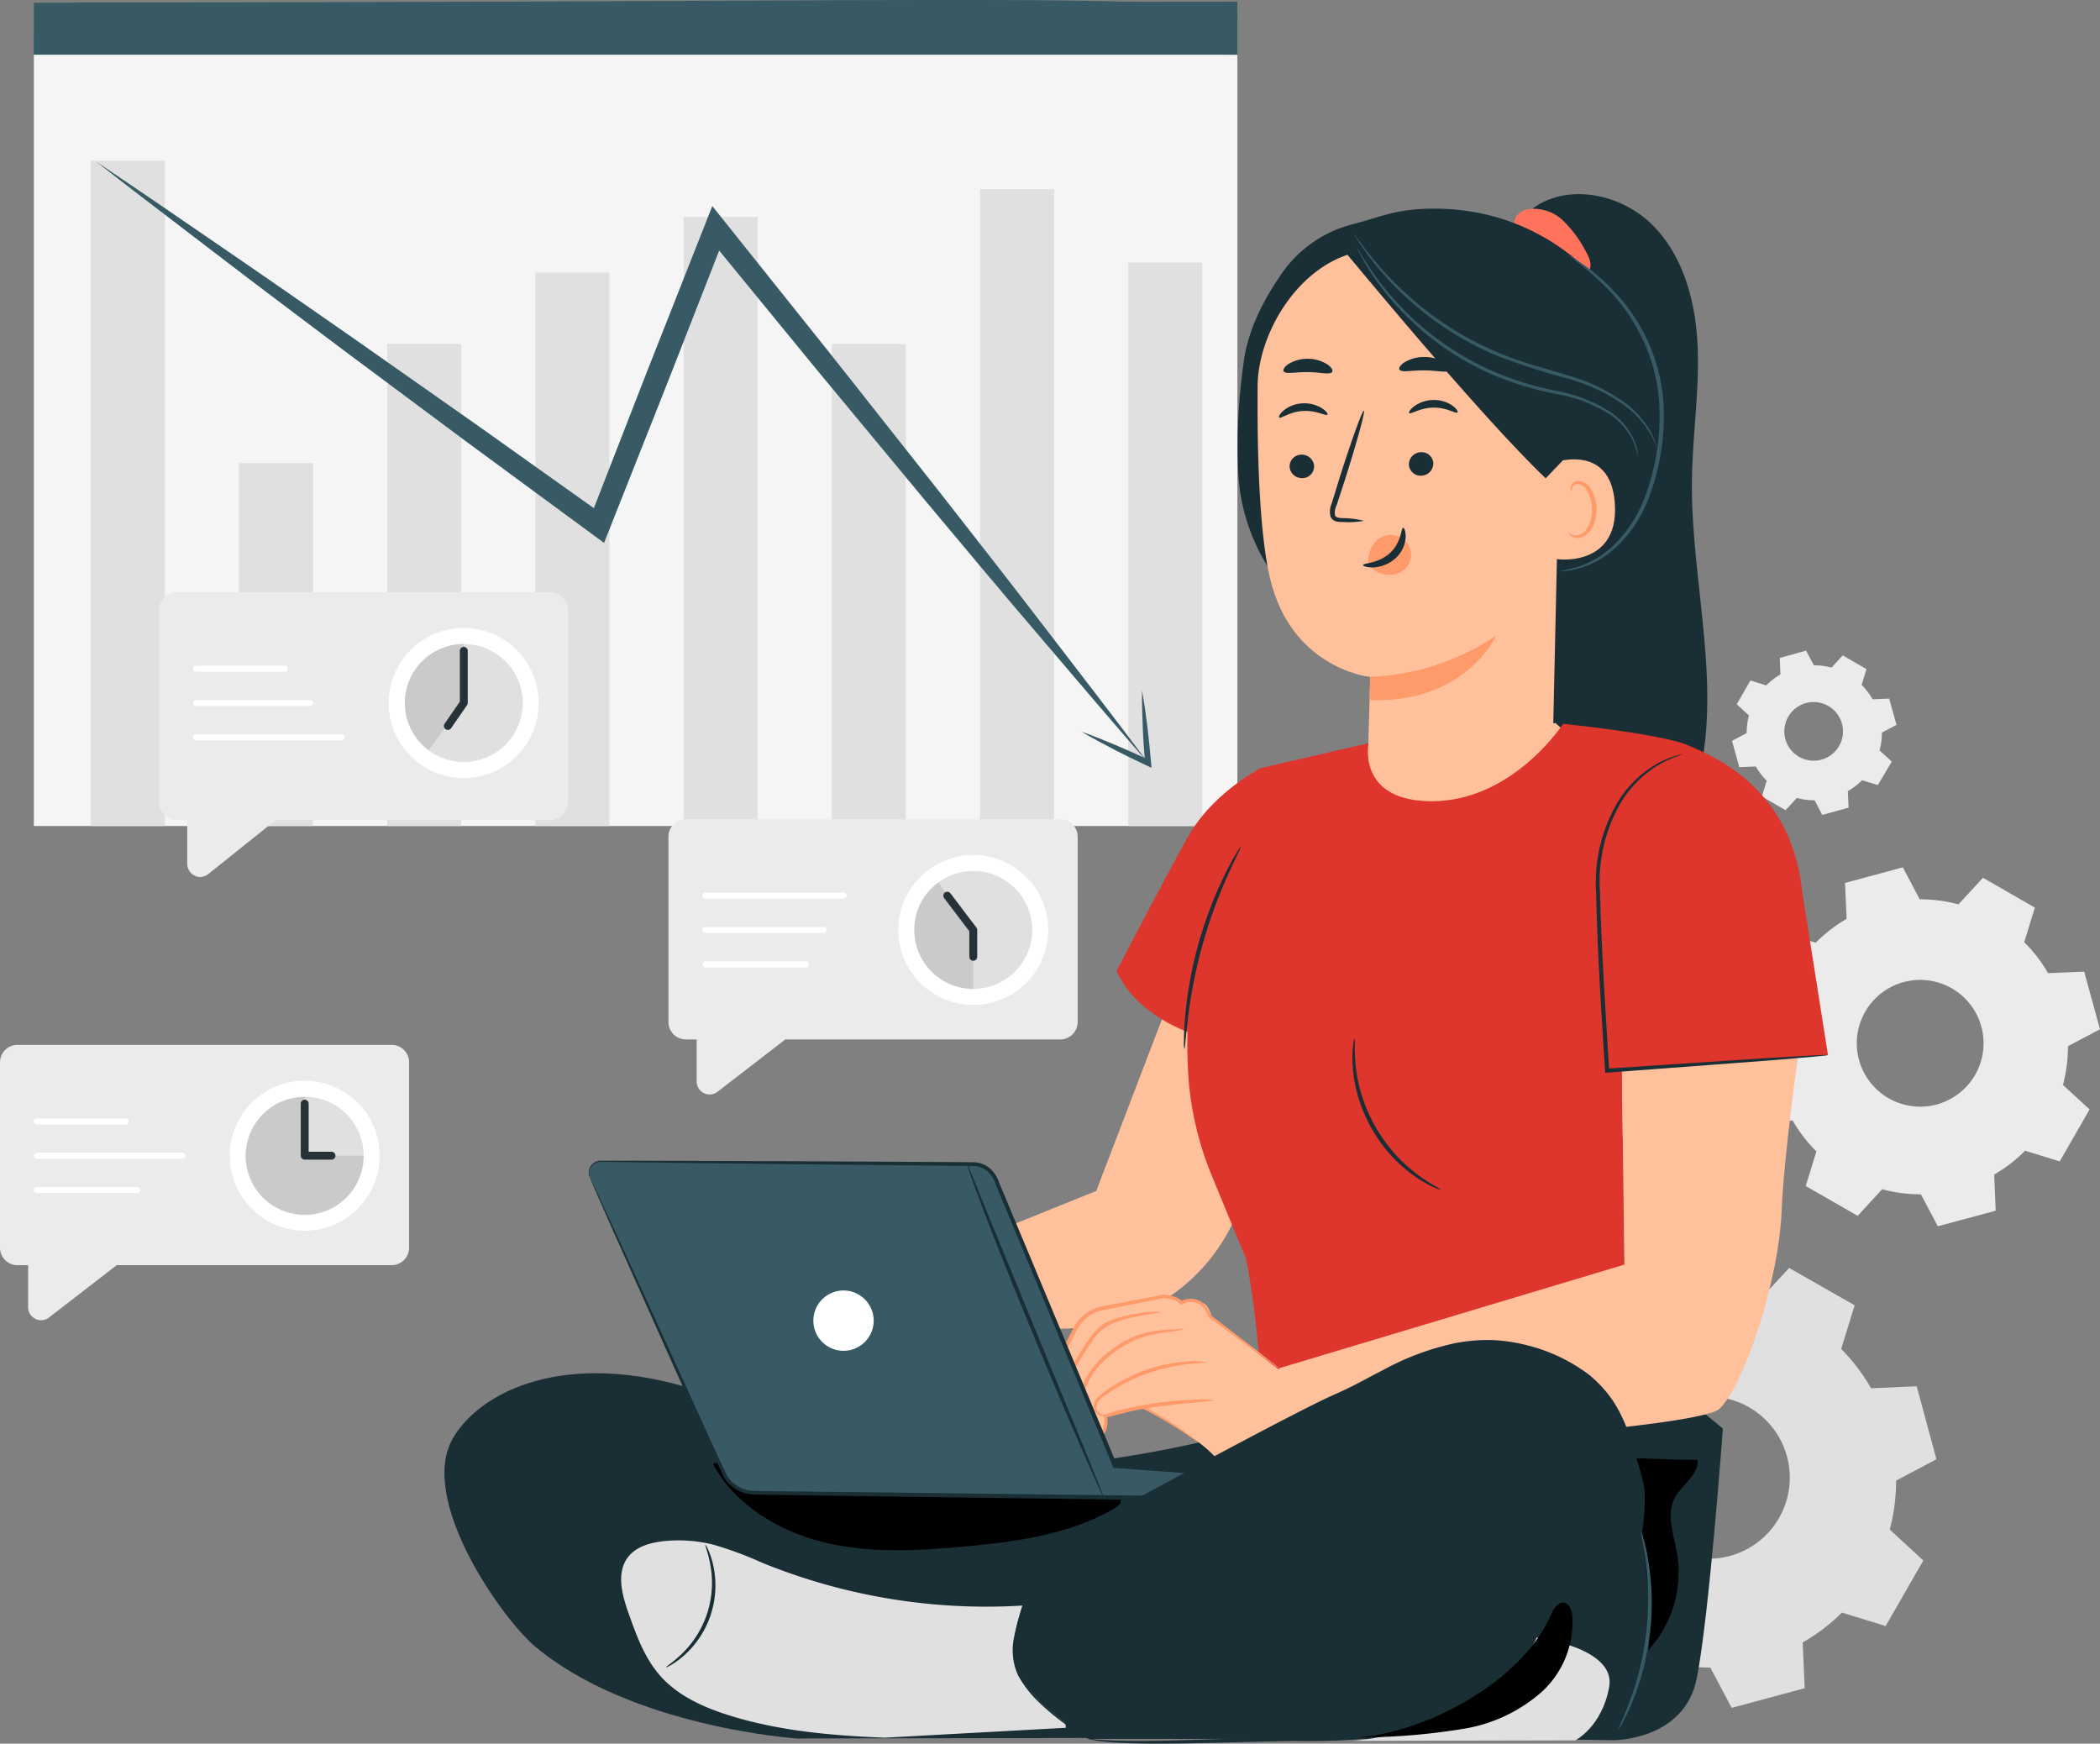 <svg id="Group_34144" data-name="Group 34144" xmlns="http://www.w3.org/2000/svg" xmlns:xlink="http://www.w3.org/1999/xlink" width="285.494" height="237.026" viewBox="0 0 285.494 237.026">
  <rect x="0" y="0" width="285.494" height="237.026" fill="#808080" stroke="none"/>
  <defs>
    <clipPath id="clip-path">
      <rect id="Rectangle_37844" data-name="Rectangle 37844" width="285.494" height="237.026" fill="none"/>
    </clipPath>
    <clipPath id="clip-path-3">
      <rect id="Rectangle_37834" data-name="Rectangle 37834" width="16.047" height="16.047" fill="none"/>
    </clipPath>
    <clipPath id="clip-path-4">
      <rect id="Rectangle_37835" data-name="Rectangle 37835" width="8.016" height="14.473" fill="none"/>
    </clipPath>
    <clipPath id="clip-path-5">
      <rect id="Rectangle_37836" data-name="Rectangle 37836" width="8.018" height="14.44" fill="none"/>
    </clipPath>
    <clipPath id="clip-path-6">
      <rect id="Rectangle_37838" data-name="Rectangle 37838" width="8.753" height="26.087" fill="none"/>
    </clipPath>
    <clipPath id="clip-path-8">
      <rect id="Rectangle_37840" data-name="Rectangle 37840" width="29.006" height="18.315" fill="none"/>
    </clipPath>
    <clipPath id="clip-path-10">
      <rect id="Rectangle_37842" data-name="Rectangle 37842" width="55.463" height="15.143" fill="none"/>
    </clipPath>
  </defs>
  <g id="Group_34143" data-name="Group 34143" clip-path="url(#clip-path)">
    <g id="Group_34130" data-name="Group 34130">
      <g id="Group_34129" data-name="Group 34129" clip-path="url(#clip-path)">
        <path id="Path_17865" data-name="Path 17865" d="M168.223,112.288V2.834C160.525-.06,130.149,1.375,10.39,1.375c-3.078,0-4.822.1-5.786,4.727V112.288Z" fill="#f5f5f5"/>
        <path id="Path_17866" data-name="Path 17866" d="M168.223,1.78C159.814-1.037,128.278.332,10.412.332A6.294,6.294,0,0,0,4.6,5.041v2.4H168.223Z" fill="#375a64"/>
        <path id="Path_17867" data-name="Path 17867" d="M168.223.227,4.6.372v7.06c2.9-.1,21.759-1.242,75.307-1.48,21.349-.1,53.874,1.4,88.312,1.483Z" fill="#375a64"/>
        <path id="Path_17868" data-name="Path 17868" d="M164.055,6.041c1.86,0,2.706.178,2.706-.612,0-1.827.182-2.657-.624-2.657-1.86,0-2.706-.179-2.706.612,0,1.827-.182,2.657.624,2.657" fill="#375a64"/>
        <rect id="Rectangle_37826" data-name="Rectangle 37826" width="10.074" height="90.446" transform="translate(12.34 21.842)" fill="#e0e0e0"/>
        <rect id="Rectangle_37827" data-name="Rectangle 37827" width="10.074" height="49.339" transform="translate(32.489 62.949)" fill="#e0e0e0"/>
        <rect id="Rectangle_37828" data-name="Rectangle 37828" width="10.074" height="65.53" transform="translate(52.638 46.758)" fill="#e0e0e0"/>
        <rect id="Rectangle_37829" data-name="Rectangle 37829" width="10.074" height="75.244" transform="translate(72.786 37.044)" fill="#e0e0e0"/>
        <rect id="Rectangle_37830" data-name="Rectangle 37830" width="10.074" height="82.8" transform="translate(92.935 29.488)" fill="#e0e0e0"/>
        <rect id="Rectangle_37831" data-name="Rectangle 37831" width="10.074" height="65.53" transform="translate(113.084 46.758)" fill="#e0e0e0"/>
        <rect id="Rectangle_37832" data-name="Rectangle 37832" width="10.074" height="86.578" transform="translate(133.233 25.71)" fill="#e0e0e0"/>
        <rect id="Rectangle_37833" data-name="Rectangle 37833" width="10.074" height="76.594" transform="translate(153.381 35.695)" fill="#e0e0e0"/>
        <path id="Path_17869" data-name="Path 17869" d="M13.059,21.966c5.856,3.9,11.642,7.905,17.449,11.876s11.578,7.994,17.354,12.007l17.266,12.13L82.322,70.208l-2.288.67L87.9,50.666,95.86,30.488l.977-2.476,1.654,2.07,14.585,18.252,14.483,18.334c4.8,6.136,9.605,12.263,14.342,18.448s9.514,12.337,14.178,18.58c-5.133-5.864-10.149-11.822-15.214-17.742s-10.05-11.9-15.051-17.874L110.9,50.091,96.1,32.02l2.63-.406-7.9,20.2L82.842,71.981,82.12,73.8l-1.566-1.152-17-12.5-16.925-12.6C41.015,43.316,35.379,39.108,29.8,34.822S18.6,26.306,13.059,21.966" fill="#375a64"/>
        <path id="Path_17870" data-name="Path 17870" d="M155.267,93.943c.3,1.612.518,3.231.718,4.851s.358,3.244.5,4.868l.064.712-.647-.306c-1.5-.71-3-1.426-4.479-2.2s-2.95-1.541-4.382-2.4c1.579.548,3.118,1.181,4.652,1.825s3.048,1.332,4.557,2.031l-.583.406c-.125-1.627-.25-3.253-.309-4.885s-.127-3.264-.1-4.9" fill="#375a64"/>
        <path id="Path_17871" data-name="Path 17871" d="M254.351,188.717l6.222-.271,2.684,9.919-5.485,2.908a25.536,25.536,0,0,1-.862,6.646l4.565,4.211-5.123,8.91-5.942-1.83a25.189,25.189,0,0,1-5.333,4.055l.271,6.223-9.925,2.676-2.908-5.484a25.231,25.231,0,0,1-6.646-.863l-4.211,4.565-8.891-5.168,1.836-5.935a25.288,25.288,0,0,1-4.074-5.249l-6.222.271-2.677-9.925,5.485-2.908a25.233,25.233,0,0,1,.868-6.64l-4.571-4.217,5.129-8.9,5.935,1.836a25.351,25.351,0,0,1,5.34-4.061l-.271-6.223,9.919-2.683,2.908,5.485a25.438,25.438,0,0,1,6.639.869l4.218-4.572,8.909,5.071-1.829,5.942a25.222,25.222,0,0,1,4.055,5.333ZM242.942,198a11.029,11.029,0,1,0,.012.045l-.012-.045" fill="#e0e0e0"/>
        <path id="Path_17872" data-name="Path 17872" d="M283.346,132.085l2.148,7.833-4.358,2.3a20.127,20.127,0,0,1-.677,5.265l3.617,3.331-4.057,7.06-4.7-1.449a20.168,20.168,0,0,1-4.207,3.236l.2,4.92-7.866,2.115-2.3-4.345a19.915,19.915,0,0,1-5.265-.69l-3.331,3.617-7.061-4.057,1.45-4.7a20.22,20.22,0,0,1-3.236-4.207l-4.913.2-2.122-7.859,4.351-2.3a19.78,19.78,0,0,1,.684-5.258l-3.617-3.344,4.063-7.054,4.7,1.449a19.909,19.909,0,0,1,4.2-3.242l-.223-4.881,7.859-2.122,2.3,4.345a20.081,20.081,0,0,1,5.265.69l3.332-3.617,7.06,4.057-1.45,4.7a19.836,19.836,0,0,1,3.237,4.207Zm-24.655,1.448-.021.006a8.616,8.616,0,1,0,.021-.006" fill="#ebebeb"/>
        <path id="Path_17873" data-name="Path 17873" d="M254.586,95.063l2.249-.1.993,3.576-1.988,1.048a9.226,9.226,0,0,1-.313,2.418l1.656,1.52-1.894,3.2-2.146-.663a9.073,9.073,0,0,1-1.929,1.482l.1,2.242-3.576.992-1.048-1.988a9.014,9.014,0,0,1-2.412-.319l-1.526,1.662-3.232-1.86.663-2.147a9.409,9.409,0,0,1-1.481-1.929l-2.249.088-.986-3.569,1.988-1.061a9.343,9.343,0,0,1,.313-2.4l-1.656-1.52,1.861-3.232,2.147.664a9.041,9.041,0,0,1,1.928-1.482l-.088-2.249,3.576-.992,1.048,1.988a9.619,9.619,0,0,1,2.411.319l1.521-1.656,3.231,1.861-.663,2.147a9.018,9.018,0,0,1,1.481,1.929Zm-4.175,3.295a3.988,3.988,0,1,0,.014.052c-.005-.018-.009-.035-.014-.052" fill="#ebebeb"/>
        <path id="Path_17874" data-name="Path 17874" d="M225.553,132.139l4.18-.17,1.809,6.68-3.7,1.958a17.155,17.155,0,0,1-.581,4.48l3.078,2.834-3.424,6.034-3.969-1.211a16.7,16.7,0,0,1-3.58,2.762l.177,4.174-6.686,1.8-1.958-3.7a16.89,16.89,0,0,1-4.474-.575l-2.846,3.078-6-3.45,1.205-3.976a17.312,17.312,0,0,1-2.755-3.573l-4.175.164-1.808-6.68,3.7-1.951a17.2,17.2,0,0,1,.581-4.481l-3.078-2.833,3.424-6.035,3.97,1.211a16.668,16.668,0,0,1,3.579-2.762l-.177-4.174,6.686-1.8,1.959,3.7a16.9,16.9,0,0,1,4.48.581l2.84-3.084,6,3.456-1.211,3.969a16.927,16.927,0,0,1,2.749,3.58Zm-7.655,6.246a7.391,7.391,0,1,0,.005.018l-.005-.018" fill="#f5f5f5"/>
        <path id="Path_17875" data-name="Path 17875" d="M55.617,144.417V169.6a2.385,2.385,0,0,1-2.385,2.385H15.864L6.64,179.11a1.708,1.708,0,0,1-1.051.356A1.763,1.763,0,0,1,3.825,177.7V171.99H2.385A2.385,2.385,0,0,1,0,169.6v-25.2a2.376,2.376,0,0,1,2.385-2.36H53.249A2.368,2.368,0,0,1,55.617,144.417Z" fill="#ebebeb"/>
        <path id="Path_17876" data-name="Path 17876" d="M17.074,152.854H5.018a.414.414,0,1,1,0-.827H17.074a.414.414,0,1,1,0,.827" fill="#fff"/>
        <path id="Path_17877" data-name="Path 17877" d="M24.791,157.515H5.017a.413.413,0,0,1,0-.827H24.791a.413.413,0,1,1,0,.827" fill="#fff"/>
        <path id="Path_17878" data-name="Path 17878" d="M18.655,162.185H5.018a.413.413,0,1,1,0-.827H18.655a.413.413,0,1,1,0,.827" fill="#fff"/>
        <path id="Path_17879" data-name="Path 17879" d="M41.425,147.323a9.779,9.779,0,1,1-9.779,9.779,9.779,9.779,0,0,1,9.779-9.779" fill="#fff"/>
        <path id="Path_17880" data-name="Path 17880" d="M41.425,167.295A10.193,10.193,0,1,1,51.618,157.1a10.2,10.2,0,0,1-10.193,10.193m0-19.557A9.364,9.364,0,1,0,50.79,157.1a9.375,9.375,0,0,0-9.365-9.364" fill="#fff"/>
        <path id="Path_17881" data-name="Path 17881" d="M41.425,149.087A8.015,8.015,0,1,1,33.41,157.1a8.014,8.014,0,0,1,8.015-8.015" fill="#e0e0e0"/>
        <g id="Group_34122" data-name="Group 34122" transform="translate(33.394 149.128)" opacity="0.1">
          <g id="Group_34121" data-name="Group 34121">
            <g id="Group_34120" data-name="Group 34120" clip-path="url(#clip-path-3)">
              <path id="Path_17882" data-name="Path 17882" d="M49.44,157.1H41.425v-7.974a8.024,8.024,0,1,0,8.015,8.032V157.1Z" transform="translate(-33.394 -149.128)"/>
            </g>
          </g>
        </g>
        <path id="Path_17883" data-name="Path 17883" d="M41.425,150.022V157.1h3.643" fill="none" stroke="#263238" stroke-linecap="round" stroke-linejoin="round" stroke-width="1.073"/>
        <path id="Path_17884" data-name="Path 17884" d="M146.507,113.731v25.188a2.385,2.385,0,0,1-2.385,2.385H106.754l-9.224,7.12a1.7,1.7,0,0,1-1.051.356,1.763,1.763,0,0,1-1.764-1.763V141.3H93.25a2.377,2.377,0,0,1-2.377-2.377v-25.2a2.36,2.36,0,0,1,2.36-2.36h50.881a2.368,2.368,0,0,1,2.393,2.343v.025" fill="#ebebeb"/>
        <path id="Path_17885" data-name="Path 17885" d="M114.679,122.168H95.908a.413.413,0,1,1,0-.827h18.771a.413.413,0,1,1,0,.827" fill="#fff"/>
        <path id="Path_17886" data-name="Path 17886" d="M111.938,126.83H95.908a.414.414,0,1,1,0-.827h16.03a.414.414,0,1,1,0,.827" fill="#fff"/>
        <path id="Path_17887" data-name="Path 17887" d="M109.545,131.5H95.908a.413.413,0,1,1,0-.827h13.637a.413.413,0,1,1,0,.827" fill="#fff"/>
        <path id="Path_17888" data-name="Path 17888" d="M132.315,116.637a9.778,9.778,0,1,1-9.779,9.779,9.779,9.779,0,0,1,9.779-9.779" fill="#fff"/>
        <path id="Path_17889" data-name="Path 17889" d="M132.315,136.609a10.193,10.193,0,1,1,10.193-10.193,10.2,10.2,0,0,1-10.193,10.193m0-19.557a9.364,9.364,0,1,0,9.365,9.364,9.375,9.375,0,0,0-9.365-9.364" fill="#fff"/>
        <path id="Path_17890" data-name="Path 17890" d="M132.315,118.4a8.015,8.015,0,1,1-8.015,8.015,8.014,8.014,0,0,1,8.015-8.015" fill="#e0e0e0"/>
        <g id="Group_34125" data-name="Group 34125" transform="translate(124.299 119.966)" opacity="0.1">
          <g id="Group_34124" data-name="Group 34124">
            <g id="Group_34123" data-name="Group 34123" clip-path="url(#clip-path-4)">
              <path id="Path_17891" data-name="Path 17891" d="M132.315,134.439v-8.023l-4.744-6.451a7.777,7.777,0,0,0-3.271,6.451,8.015,8.015,0,0,0,8.007,8.023Z" transform="translate(-124.299 -119.966)"/>
            </g>
          </g>
        </g>
        <path id="Path_17892" data-name="Path 17892" d="M128.78,121.754l3.536,4.662v3.651" fill="none" stroke="#263238" stroke-linecap="round" stroke-linejoin="round" stroke-width="1.073"/>
        <path id="Path_17893" data-name="Path 17893" d="M77.245,82.95v26.056a2.428,2.428,0,0,1-2.376,2.467H37.492l-9.215,7.375a1.774,1.774,0,0,1-1.06.368,1.8,1.8,0,0,1-1.764-1.824v-5.919h-1.44a2.428,2.428,0,0,1-2.377-2.467V82.95a2.419,2.419,0,0,1,2.377-2.45H74.877A2.41,2.41,0,0,1,77.245,82.95Z" fill="#ebebeb"/>
        <path id="Path_17894" data-name="Path 17894" d="M38.7,91.306H26.646a.414.414,0,1,1,0-.827H38.7a.414.414,0,1,1,0,.827" fill="#fff"/>
        <path id="Path_17895" data-name="Path 17895" d="M42.145,95.967h-15.5a.413.413,0,1,1,0-.826h15.5a.413.413,0,1,1,0,.826" fill="#fff"/>
        <path id="Path_17896" data-name="Path 17896" d="M46.426,100.637H26.645a.414.414,0,1,1,0-.827H46.426a.414.414,0,1,1,0,.827" fill="#fff"/>
        <path id="Path_17897" data-name="Path 17897" d="M59.281,86.541a9.779,9.779,0,1,1-5.254,12.792,9.778,9.778,0,0,1,5.254-12.792" fill="#fff"/>
        <path id="Path_17898" data-name="Path 17898" d="M63.049,105.763a10.2,10.2,0,1,1,3.929-.793,10.188,10.188,0,0,1-3.929.793M59.44,86.923a9.365,9.365,0,1,0,12.251,5.032A9.309,9.309,0,0,0,59.44,86.923Z" fill="#fff"/>
        <path id="Path_17899" data-name="Path 17899" d="M59.967,88.165a8.015,8.015,0,1,1-4.312,10.483,8.015,8.015,0,0,1,4.312-10.483" fill="#e0e0e0"/>
        <g id="Group_34128" data-name="Group 34128" transform="translate(55.035 87.539)" opacity="0.1">
          <g id="Group_34127" data-name="Group 34127">
            <g id="Group_34126" data-name="Group 34126" clip-path="url(#clip-path-5)">
              <path id="Path_17900" data-name="Path 17900" d="M63.053,95.554V87.539a8.015,8.015,0,0,0-4.794,14.44Z" transform="translate(-55.035 -87.539)"/>
            </g>
          </g>
        </g>
        <path id="Path_17901" data-name="Path 17901" d="M63.053,88.474v7.079l-2.169,3.13" fill="none" stroke="#263238" stroke-linecap="round" stroke-linejoin="round" stroke-width="1.073"/>
        <path id="Path_17902" data-name="Path 17902" d="M130.295,169.455l18.739-7.562L163.347,124.5l19.079,9.831s-1.845,3.694-5.789,12.83c-1.522,3.527-6.566,13.359-8.622,18.148a25.184,25.184,0,0,1-22.478,15.269l-17.585.458Z" fill="#ffc09c"/>
        <path id="Path_17903" data-name="Path 17903" d="M120.988,162.218l-2.829-2.975a3.207,3.207,0,0,0-1.833-.509l-8.968.273a5.615,5.615,0,0,0-4.149,2.512l-3.262,5.55s-2.192,3.8-1.912,4.721a1.641,1.641,0,0,0,1.892,1.11s.31,1.755.9,2.112a2.752,2.752,0,0,0,2.179.139,1.848,1.848,0,0,0,1.766,1.07,2.2,2.2,0,0,0,.465-.087c1.065-.322,1.545-2.383,1.545-2.383l4.547-.842s6.53,4.366,8.832,7.226,8.331.675,8.331.675l2.256-10.786Z" fill="#ffc09c"/>
        <path id="Path_17904" data-name="Path 17904" d="M114.378,163.506a7.131,7.131,0,0,1-1.962.327c-1.236.137-2.985.187-4.954.442l.212-.156a18.832,18.832,0,0,1-1.165,2.147,23.969,23.969,0,0,1-4.312,5.1,8.254,8.254,0,0,1-2.25,1.608c-.051-.072.783-.709,1.976-1.9a29.526,29.526,0,0,0,4.106-5.11,21.042,21.042,0,0,0,1.149-2.076l.067-.141.146-.016c2.025-.228,3.768-.205,5-.247a9.686,9.686,0,0,1,1.983.02" fill="#ff9b6a"/>
        <path id="Path_17905" data-name="Path 17905" d="M114.585,167.784a4.308,4.308,0,0,1-1.69.45,12.879,12.879,0,0,1-4.387-.153l.32-.182a14.954,14.954,0,0,1-.655,1.627,13.667,13.667,0,0,1-3.372,4.429,5.686,5.686,0,0,1-1.924,1.262c-.051-.074.664-.577,1.654-1.556a15.9,15.9,0,0,0,3.131-4.379,16.376,16.376,0,0,0,.643-1.558l.084-.235.236.053a21.962,21.962,0,0,0,5.96.242" fill="#ff9b6a"/>
        <path id="Path_17906" data-name="Path 17906" d="M125.971,170q-4-1.86-8-3.718a8.366,8.366,0,0,0-3.482-1.036,8.409,8.409,0,0,0-3.707,1.229l-4.3,2.229a1.039,1.039,0,0,0-.57.515.968.968,0,0,0,.371.908,6.335,6.335,0,0,0,8.333.34,17.216,17.216,0,0,0,2.7,5.327,5.843,5.843,0,0,0,5.27,2.247" fill="#ffc09c"/>
        <path id="Path_17907" data-name="Path 17907" d="M122.582,178.038c0,.014-.07.037-.215.071a3.255,3.255,0,0,1-.652.074,5.108,5.108,0,0,1-2.408-.585,7.541,7.541,0,0,1-2.835-2.584,20.906,20.906,0,0,1-2.1-4.462l.4.1a6.371,6.371,0,0,1-4.657,1.457,6.776,6.776,0,0,1-2.6-.726,6.179,6.179,0,0,1-1.154-.8,3.47,3.47,0,0,1-.517-.529,1.057,1.057,0,0,1-.228-.871,1.012,1.012,0,0,1,.479-.6c.19-.118.353-.191.521-.281.335-.173.667-.344,1-.516l1.951-1.005a17.56,17.56,0,0,1,3.856-1.68,5.912,5.912,0,0,1,3.795.575c1.083.492,2.056.974,2.962,1.4,1.729.844,3.163,1.545,4.257,2.078a10.14,10.14,0,0,1,1.529.833,10.376,10.376,0,0,1-1.621-.633l-4.333-1.915-2.979-1.336a5.474,5.474,0,0,0-3.5-.5,17.613,17.613,0,0,0-3.713,1.665l-1.948,1.012q-.493.258-.995.517c-.341.173-.695.343-.711.514-.068.207.24.575.569.839a5.6,5.6,0,0,0,1.043.726,6.252,6.252,0,0,0,2.377.675,5.892,5.892,0,0,0,4.287-1.29l.278-.238.122.343a21.329,21.329,0,0,0,1.97,4.406,7.417,7.417,0,0,0,2.627,2.55,5.769,5.769,0,0,0,3.136.7" fill="#ff9b6a"/>
        <path id="Path_17908" data-name="Path 17908" d="M230.016,65.276c.072-6,1.018-11.985.787-17.984s-1.808-12.248-5.994-16.552-11.454-5.946-16.351-2.473l-1,5.109c1.928,23.147,1.665,46.669,3.593,69.817.253,3.04,2.721,5.794,4.1,8.513s4.158,4.964,7.2,4.777c3.986-.244,6.6-4.283,7.839-8.079,4.491-13.758-.348-28.657-.175-43.128" fill="#1a2e35"/>
        <path id="Path_17909" data-name="Path 17909" d="M215.578,34.151a16.718,16.718,0,0,0-3.051-4.137,5.722,5.722,0,0,0-4.727-1.579,2.371,2.371,0,0,0-1.872,1.369c-.267.764.305,1.785,1.111,1.72l.172.146q2.7,2.385,5.486,4.662a4.678,4.678,0,0,0,1.531.947,1.622,1.622,0,0,0,1.678-.357c.662-.746.178-1.91-.328-2.771" fill="#ff735d"/>
        <path id="Path_17910" data-name="Path 17910" d="M218.97,40.044c-5.982-7.313-14.017-11.521-23.462-11.678-5.33-.089-7.535,1.019-11.374,2.055a16.825,16.825,0,0,0-9.59,6.344c-2.72,3.859-5,8.182-5.518,12.876a79.061,79.061,0,0,0-.693,14.511,26.5,26.5,0,0,0,4.525,13.633l12.306,2.138c6.8.232,13.687.455,20.307-1.1s13.055-5.113,16.6-10.915c4.926-8.061,2.88-20.556-3.1-27.868" fill="#1a2e35"/>
        <path id="Path_17911" data-name="Path 17911" d="M208.02,39.964l-16.4-6.521-4.286.5c-9.643.033-16.295,10.669-16.358,18.48-.07,8.677.187,19.274,1.565,25.669,2.773,12.86,13.749,13.931,13.749,13.931s-.224,6.854-.307,11.172L211.1,101.38l1.262-57.012a4.57,4.57,0,0,0-4.337-4.4" fill="#ffc09c"/>
        <path id="Path_17912" data-name="Path 17912" d="M191.828,75.08a2.739,2.739,0,0,0-.947-1.689,2.8,2.8,0,0,0-3.394-.193,3.746,3.746,0,0,0-1.423,3.518A3.407,3.407,0,0,0,188.5,78.13a4.106,4.106,0,0,0,.458.014,3.062,3.062,0,0,0,2.062-.816,2.73,2.73,0,0,0,.806-2.248" fill="#ff9b6a"/>
        <path id="Path_17913" data-name="Path 17913" d="M175.319,63.4a1.667,1.667,0,0,0,1.7,1.591,1.593,1.593,0,0,0,1.633-1.594,1.667,1.667,0,0,0-1.694-1.592,1.6,1.6,0,0,0-1.635,1.6" fill="#1a2e35"/>
        <path id="Path_17914" data-name="Path 17914" d="M173.911,56.758c.218.206,1.428-.8,3.218-.89,1.788-.119,3.152.73,3.335.5.09-.1-.143-.482-.737-.868a4.59,4.59,0,0,0-2.683-.669,4.4,4.4,0,0,0-2.547.98c-.528.452-.693.855-.586.947" fill="#1a2e35"/>
        <path id="Path_17915" data-name="Path 17915" d="M185.417,70.8a11.78,11.78,0,0,0-2.937-.365c-.46-.023-.9-.089-.992-.4a2.333,2.333,0,0,1,.231-1.372q.555-1.695,1.161-3.555c1.606-5.06,2.741-9.211,2.537-9.274s-1.672,3.988-3.277,9.047q-.577,1.872-1.1,3.574a2.64,2.64,0,0,0-.138,1.807,1.147,1.147,0,0,0,.788.628,3.106,3.106,0,0,0,.782.064,11.647,11.647,0,0,0,2.948-.157" fill="#1a2e35"/>
        <path id="Path_17916" data-name="Path 17916" d="M186.264,92.007a33.066,33.066,0,0,0,17.121-5.588s-4.136,9.247-17.188,8.745Z" fill="#ff9b6a"/>
        <path id="Path_17917" data-name="Path 17917" d="M190.755,71.75c-.293,0-.19,1.943-1.778,3.414s-3.668,1.37-3.668,1.642c-.02.124.482.352,1.357.328a4.84,4.84,0,0,0,3.068-1.261,4.224,4.224,0,0,0,1.366-2.856c.03-.816-.214-1.286-.345-1.267" fill="#1a2e35"/>
        <path id="Path_17918" data-name="Path 17918" d="M174.521,50.488c.324.421,1.68.053,3.289.1,1.611-.006,2.959.4,3.29-.019.146-.2-.052-.617-.632-1.026a5.092,5.092,0,0,0-5.3-.064c-.586.4-.79.806-.647,1.011" fill="#1a2e35"/>
        <path id="Path_17919" data-name="Path 17919" d="M194.859,62.948a1.667,1.667,0,0,1-1.577,1.709,1.594,1.594,0,0,1-1.744-1.472,1.665,1.665,0,0,1,1.575-1.709,1.594,1.594,0,0,1,1.746,1.472" fill="#1a2e35"/>
        <path id="Path_17920" data-name="Path 17920" d="M198.142,56.066c-.2.221-1.481-.691-3.274-.655-1.792.009-3.092.955-3.289.739-.1-.1.106-.491.672-.919a4.571,4.571,0,0,1,2.628-.86,4.394,4.394,0,0,1,2.611.792c.558.415.752.8.652.9" fill="#1a2e35"/>
        <path id="Path_17921" data-name="Path 17921" d="M197.066,50.329c-.347.413-1.738.015-3.4.024-1.664-.043-3.067.327-3.4-.094-.146-.2.071-.615.679-1.011a5.131,5.131,0,0,1,2.752-.716,5.058,5.058,0,0,1,2.724.772c.6.408.8.823.645,1.025" fill="#1a2e35"/>
        <path id="Path_17922" data-name="Path 17922" d="M210.129,66.17c-.051-.966.941-3.306,1.887-3.507,2.526-.537,7.129-.584,7.528,5.884.543,8.842-8.446,7.564-8.478,7.312-.024-.2-.762-6.352-.937-9.689" fill="#ffc09c"/>
        <path id="Path_17923" data-name="Path 17923" d="M213.307,72.479c.037-.031.161.1.428.2a1.542,1.542,0,0,0,1.153-.048c.913-.4,1.609-1.931,1.554-3.528a5.115,5.115,0,0,0-.567-2.179,1.784,1.784,0,0,0-1.232-1.111.786.786,0,0,0-.883.478c-.1.255-.036.428-.082.446-.023.023-.2-.136-.15-.506a.971.971,0,0,1,.314-.575,1.165,1.165,0,0,1,.838-.278,2.167,2.167,0,0,1,1.693,1.272,5.246,5.246,0,0,1,.686,2.432c.053,1.785-.757,3.508-2.012,3.956a1.651,1.651,0,0,1-1.424-.147c-.287-.2-.346-.4-.316-.414" fill="#ff9b6a"/>
        <path id="Path_17924" data-name="Path 17924" d="M212.377,62.688l-2.247,2.33c-9.7-9.286-28.662-32.538-27.6-31.152a28.253,28.253,0,0,1,13.86-1.505c7.213,1.229,20.9,4.84,20.687,13.349s-4.7,16.978-4.7,16.978" fill="#1a2e35"/>
        <path id="Path_17925" data-name="Path 17925" d="M225.225,60.736a2.335,2.335,0,0,0-.135-.512,8.942,8.942,0,0,0-.6-1.394,12.848,12.848,0,0,0-3.695-4.157,24.173,24.173,0,0,0-7.44-3.58c-2.958-.963-6.292-1.711-9.565-3.116a43.361,43.361,0,0,1-8.737-4.894,45.329,45.329,0,0,1-6.166-5.39,48.257,48.257,0,0,1-3.565-4.232l-.888-1.219a2.308,2.308,0,0,0-.332-.41,2.349,2.349,0,0,0,.256.46c.185.292.446.732.82,1.272a40.749,40.749,0,0,0,3.476,4.348,43.258,43.258,0,0,0,6.154,5.509,42.4,42.4,0,0,0,8.807,4.973,97.48,97.48,0,0,0,9.614,3.1,24.553,24.553,0,0,1,7.376,3.438,13.3,13.3,0,0,1,3.732,3.988c.649,1.129.845,1.836.892,1.819" fill="#375a64"/>
        <path id="Path_17926" data-name="Path 17926" d="M222.651,62.128a4.628,4.628,0,0,0-.344-1.932,9.031,9.031,0,0,0-3.321-4.164,20.057,20.057,0,0,0-7.38-2.892,43.685,43.685,0,0,1-9.168-2.91,38.914,38.914,0,0,1-8.176-5.046,39.919,39.919,0,0,1-5.6-5.508,42.289,42.289,0,0,1-3.125-4.295l-.749-1.239a2.1,2.1,0,0,0-.29-.417,2.19,2.19,0,0,0,.21.461c.178.339.4.764.678,1.286a36.1,36.1,0,0,0,3.027,4.406,38.1,38.1,0,0,0,13.839,10.765,42.666,42.666,0,0,0,9.263,2.9,20.2,20.2,0,0,1,7.288,2.748,9.123,9.123,0,0,1,3.343,3.964,10.618,10.618,0,0,1,.508,1.87" fill="#375a64"/>
        <path id="Path_17927" data-name="Path 17927" d="M212.085,77.659c-.008-.059.749-.157,2.059-.5a12.652,12.652,0,0,0,4.948-2.766,17.784,17.784,0,0,0,4.6-7.034,31,31,0,0,0,1.917-10.2A23.922,23.922,0,0,0,223.712,47a25.634,25.634,0,0,0-4.581-7.134A41.438,41.438,0,0,0,213.2,34.7a1.948,1.948,0,0,1,.49.254c.306.192.778.446,1.336.847a27.071,27.071,0,0,1,4.413,3.794,25.188,25.188,0,0,1,4.772,7.2,24.04,24.04,0,0,1,1.982,10.38,30.728,30.728,0,0,1-2,10.383,17.825,17.825,0,0,1-4.826,7.148,12.274,12.274,0,0,1-5.162,2.676,10.946,10.946,0,0,1-1.566.248,1.981,1.981,0,0,1-.551.032" fill="#375a64"/>
        <path id="Path_17928" data-name="Path 17928" d="M223.336,186.443l-52.3,7.6c-19.644,5.559-40.34,7.188-61.976,5.31l78.709,36.716,31.6.491s9.622.03,11.3-8.395c1.707-8.553,3.55-33.955,3.55-33.955s-6.244-5.428-10.886-7.762" fill="#1a2e35"/>
      </g>
    </g>
    <g id="Group_34132" data-name="Group 34132" transform="translate(222.037 198.218)">
      <g id="Group_34131" data-name="Group 34131" clip-path="url(#clip-path-6)">
        <path id="Path_17929" data-name="Path 17929" d="M223.183,208.458a76.229,76.229,0,0,1,.923,15.847,15.709,15.709,0,0,0,3.876-13.212c-.46-2.585-1.536-5.424-.183-7.674.907-1.51,3.307-3.244,2.957-4.97,0,0-2.1,0-4.009-.076-1.528-.061-4.71-.155-4.71-.155a16.805,16.805,0,0,1,.845,10.389" transform="translate(-222.037 -198.218)"/>
      </g>
    </g>
    <g id="Group_34134" data-name="Group 34134">
      <g id="Group_34133" data-name="Group 34133" clip-path="url(#clip-path)">
        <path id="Path_17930" data-name="Path 17930" d="M186.06,101.028l25.412-2.744,4.65,4.234-18.141,10.663-8,4.146-7.9-2.4-2.505-4.71Z" fill="#ffc09c"/>
        <path id="Path_17931" data-name="Path 17931" d="M151.808,131.969s7.965-15.286,9.937-18.626c3.362-5.692,9.635-8.919,9.635-8.919l14.68-3.4s-1.523,7.356,7.613,7.864c11.619.646,18.837-10.5,18.837-10.5s13.257,1.364,16.917,2.9,14.018,5.87,15.537,19.64l3.548,22.478-28.01,2.135.388,29.926-11.9,9.736s-34.176,11.768-36.359,12.54c-1.031.365-.779-14.157-3.221-26.6l-4.614-11.2a43.426,43.426,0,0,1-3.266-14.077c-.178-3.186-.092-5.6-.092-5.6s-7.183-2.47-9.628-8.31" fill="#de352c"/>
        <path id="Path_17932" data-name="Path 17932" d="M173.876,186l46.959-14.094-.333-26.354,23.913-1.822s-1.907,13.656-2.188,20.658c-.4,10.069-5.246,24.144-8.485,27.131s-61.113,6.236-61.113,6.236Z" fill="#ffc09c"/>
        <path id="Path_17933" data-name="Path 17933" d="M147.244,194.288a1.847,1.847,0,0,0,1.858.9,2.083,2.083,0,0,0,.456-.129c1.03-.42.764-2.565.764-2.565l5-1.217s6.911,3.734,9.471,6.367,8.358-.11,8.358-.11l1.234-10.949-9.968-7.7s.61.458-.154-1.069-3.646-.7-3.646-.7c-.516-.744-2.45-.875-2.45-.875l-8.1,1.573a5.622,5.622,0,0,0-3.9,2.891l-3.032,5.738s-1.521,4.08-1.156,4.973a1.641,1.641,0,0,0,1.988.927s.6,2.559,1.289,2.6a5.6,5.6,0,0,0,1.985-.642" fill="#ffc09c"/>
        <path id="Path_17934" data-name="Path 17934" d="M164.037,185.192c0,.087-1.1.07-2.837.281a24.826,24.826,0,0,0-6.572,1.764,23.788,23.788,0,0,0-3.325,1.737c-.945.633-1.939,1.17-2.2,1.913a1,1,0,0,0,.165.967,1.389,1.389,0,0,0,.657.473,2.173,2.173,0,0,0,.725.05c.021.01-.237.245-.777.147a1.53,1.53,0,0,1-.83-.483,1.311,1.311,0,0,1-.292-1.264,2.619,2.619,0,0,1,.928-1.228c.423-.326.865-.66,1.363-.98a21.451,21.451,0,0,1,10.122-3.464,9.466,9.466,0,0,1,2.873.087" fill="#ff9b6a"/>
        <path id="Path_17935" data-name="Path 17935" d="M165.012,190.359c0,.155-3.334.274-7.4.83s-7.318,1.31-7.357,1.16a8.154,8.154,0,0,1,2.088-.682,47.983,47.983,0,0,1,10.477-1.413,8.189,8.189,0,0,1,2.194.1" fill="#ff9b6a"/>
        <path id="Path_17936" data-name="Path 17936" d="M147.275,194.077a3.767,3.767,0,0,1-.17-.862,19.027,19.027,0,0,1-.19-2.393,10.058,10.058,0,0,1,.1-1.675,5.07,5.07,0,0,1,.665-1.844,11.206,11.206,0,0,1,2.82-3.372,15.434,15.434,0,0,1,3.756-2.279,14.154,14.154,0,0,1,3.488-.811c1.008-.113,1.824-.154,2.387-.176a2.9,2.9,0,0,1,.881.02,26.777,26.777,0,0,1-3.217.522,15.354,15.354,0,0,0-3.361.892,16.1,16.1,0,0,0-3.606,2.238,11.236,11.236,0,0,0-2.731,3.208,6.224,6.224,0,0,0-.812,3.28c-.043,1.994.1,3.247-.009,3.252" fill="#ff9b6a"/>
        <path id="Path_17937" data-name="Path 17937" d="M157.931,178.338c.007.078-1.214.205-3.15.58-1.858.435-4.856.806-6.369,3.529a27.835,27.835,0,0,0-3.628,6.731,16.5,16.5,0,0,0-.537,3.12,2.316,2.316,0,0,1-.115-.864,8.24,8.24,0,0,1,.3-2.358,24.374,24.374,0,0,1,3.552-6.923,8.978,8.978,0,0,1,1.464-1.728,5.785,5.785,0,0,1,1.853-1.052,17.572,17.572,0,0,1,3.422-.818,12.428,12.428,0,0,1,3.212-.217" fill="#ff9b6a"/>
        <path id="Path_17938" data-name="Path 17938" d="M162.868,196.038a2.894,2.894,0,0,1-.515-.333c-.371-.255-.853-.583-1.452-.993a56.875,56.875,0,0,0-5.659-3.283l.119.013-4.99,1.252.156-.227a5.621,5.621,0,0,1,0,1.244,2.312,2.312,0,0,1-.48,1.262,1.261,1.261,0,0,1-.648.359,1.768,1.768,0,0,1-.708.1,2.068,2.068,0,0,1-1.313-.6,2.178,2.178,0,0,1-.243-.282l-.053-.077-.025-.039-.014-.021v0c-.068-.02.58.162.305.086l-.005,0-.01.005-.156.079c-.207.1-.417.194-.635.282a5.892,5.892,0,0,1-.68.226,2.653,2.653,0,0,1-.373.07.864.864,0,0,1-.475-.054,1.508,1.508,0,0,1-.548-.631,5.42,5.42,0,0,1-.305-.676,11.959,11.959,0,0,1-.436-1.407l.311.181a1.927,1.927,0,0,1-1.934-.5,1.566,1.566,0,0,1-.427-.993,4.477,4.477,0,0,1,.1-.992,27.257,27.257,0,0,1,1.113-3.748l.006-.014.008-.017c.516-.976,1.063-2.012,1.616-3.06l1.026-1.941a10.121,10.121,0,0,1,1.143-1.891,5.473,5.473,0,0,1,1.741-1.36,7.059,7.059,0,0,1,2.05-.594L158.12,176l.032-.006.028,0a7.052,7.052,0,0,1,1.379.252,2.3,2.3,0,0,1,1.236.729l-.289-.067a2.835,2.835,0,0,1,2.636-.056,3.307,3.307,0,0,1,1.458,1.969l-.069-.1L171.4,184l1.854,1.459a4.625,4.625,0,0,1,.624.541,4.74,4.74,0,0,1-.692-.451l-1.915-1.377-6.972-5.14L164.25,179l-.023-.067a2.932,2.932,0,0,0-1.284-1.708,2.416,2.416,0,0,0-2.22.076l-.173.089-.117-.156a1.945,1.945,0,0,0-1-.546,6.842,6.842,0,0,0-1.283-.223l.059,0-7.628,1.505a6.632,6.632,0,0,0-1.919.557,4.942,4.942,0,0,0-1.572,1.234,9.6,9.6,0,0,0-1.079,1.8l-1.024,1.941c-.555,1.047-1.1,2.084-1.619,3.059l.015-.03a26.834,26.834,0,0,0-1.1,3.662,4.105,4.105,0,0,0-.1.876,1.073,1.073,0,0,0,.295.676,1.435,1.435,0,0,0,1.42.357l.251-.063.06.243a12.08,12.08,0,0,0,.41,1.347,2.5,2.5,0,0,0,.613,1.053.491.491,0,0,0,.209.006,2.043,2.043,0,0,0,.306-.056,5.387,5.387,0,0,0,.623-.2c.205-.08.408-.169.6-.263l.146-.072.009,0,0,0c-.274-.077.376.1.309.085v0l.011.016.02.031.04.061a1.79,1.79,0,0,0,.191.224,1.621,1.621,0,0,0,1.018.478,1.353,1.353,0,0,0,.554-.075.821.821,0,0,0,.447-.229,3.181,3.181,0,0,0,.39-2.158l-.013-.186.171-.041c1.825-.431,3.512-.829,5.005-1.184l.065-.014.054.028a49.047,49.047,0,0,1,5.61,3.437c.624.451,1.1.815,1.4,1.071a2.875,2.875,0,0,1,.456.41" fill="#ff9b6a"/>
        <path id="Path_17939" data-name="Path 17939" d="M138.462,202.834s-33.134-10.411-43.544-13.785c-17.918-5.808-29.649.062-33.348,6.474-4.8,8.32,6.71,24.54,11.144,28.267,13.139,11.047,35.661,12.536,35.661,12.536l80.981-.152-23.645-32.057Z" fill="#1a2e35"/>
        <path id="Path_17940" data-name="Path 17940" d="M143.419,217.865a80.777,80.777,0,0,1-39.75-5.408,51.047,51.047,0,0,0-6.639-2.468,19.437,19.437,0,0,0-6.837-.483c-1.808.2-3.732.738-4.83,2.187-1.615,2.13-.784,5.156.113,7.676,1.052,2.951,2.146,5.979,4.2,8.343,2.4,2.765,5.891,4.346,9.387,5.448,6.837,2.154,14.059,2.772,21.222,3.056L144.9,234.87Z" fill="#e0e0e0"/>
        <path id="Path_17941" data-name="Path 17941" d="M95.9,210c.03-.014.173.216.377.661a10.688,10.688,0,0,1,.651,1.966,12.744,12.744,0,0,1-4.014,12.483,10.613,10.613,0,0,1-1.675,1.217c-.424.243-.675.346-.691.317-.049-.077.89-.613,2.117-1.8a13.382,13.382,0,0,0,3.9-12.14c-.3-1.683-.754-2.665-.669-2.7" fill="#1a2e35"/>
        <path id="Path_17942" data-name="Path 17942" d="M223.029,200.8c-1.924-5.449-2.244-13.464-14.106-17.311s-20.837,3.526-26.927,6.091-39.432,20.838-39.432,20.838-6.278,11.2-4.491,16.136,9.908,9.83,9.908,9.83h37.276c9.617,0,27.514-.32,27.514-.32a110.658,110.658,0,0,0,6.411-12.182l.321-1.6c0-1.282,5.45-16.03,3.526-21.479" fill="#1a2e35"/>
        <path id="Path_17943" data-name="Path 17943" d="M202.378,229.121a1.1,1.1,0,0,1-.275.507,6.617,6.617,0,0,1-1.227,1.106,31.723,31.723,0,0,1-5.271,2.953,33.986,33.986,0,0,1-3.891,1.529,28.045,28.045,0,0,1-4.7,1.015,90.243,90.243,0,0,1-10.95.429c-7.755.125-14.781.415-19.874.359-2.546-.019-4.608-.122-6.026-.269a16.086,16.086,0,0,1-1.627-.23,2.307,2.307,0,0,1-.557-.132c.008-.054.783.085,2.2.16s3.47.132,6.01.1c5.081-.037,12.1-.385,19.867-.51a95.89,95.89,0,0,0,10.895-.385,28.431,28.431,0,0,0,4.634-.951,40.883,40.883,0,0,0,9.172-4.236,7.921,7.921,0,0,0,1.264-1.008c.264-.261.322-.454.354-.44" fill="#1a2e35"/>
        <path id="Path_17944" data-name="Path 17944" d="M147.982,236.388a5.306,5.306,0,0,1-.494-.262c-.319-.184-.787-.471-1.388-.864a33.594,33.594,0,0,1-4.9-3.9,15.214,15.214,0,0,1-2.771-3.577,8.243,8.243,0,0,1-.548-5.3,44.4,44.4,0,0,1,4.507-12.16l.024-.051.055-.031c6.1-3.358,13.108-7.18,20.761-11.289,3.83-2.05,7.819-4.175,11.959-6.314,2.076-1.062,4.168-2.151,6.369-3.14,2.188-.93,4.28-2.145,6.468-3.259a36.426,36.426,0,0,1,9.635-3.622,23.312,23.312,0,0,1,5.016-.46,22.49,22.49,0,0,1,4.883.7,23.22,23.22,0,0,1,8.541,4.076,17.086,17.086,0,0,1,3.1,3.362,19.519,19.519,0,0,1,2,3.943c.522,1.351.9,2.719,1.28,4.047a33.376,33.376,0,0,1,1.067,3.95,26.023,26.023,0,0,1-.636,7.623c-.48,2.375-1.069,4.593-1.655,6.664q-.45,1.548-.873,3a27.445,27.445,0,0,0-.733,2.759l0,.03c-.123.607-.226,1.11-.327,1.6v.009l0,0a38.867,38.867,0,0,1-4.282,9.288,16.239,16.239,0,0,1-2.267,2.854,1.027,1.027,0,0,1,.14-.192c.112-.138.256-.313.441-.539a25.094,25.094,0,0,0,1.558-2.205,40.232,40.232,0,0,0,4.134-9.286l0,.011c.608-.506.491-1,.315-1.6l0,.029a24.644,24.644,0,0,1,.721-2.851q.411-1.447.85-3c.569-2.069,1.142-4.283,1.608-6.645a25.784,25.784,0,0,0,.594-7.492,33.621,33.621,0,0,0-1.069-3.882c-.384-1.328-.767-2.681-1.282-4a19.19,19.19,0,0,0-1.965-3.841,16.588,16.588,0,0,0-3.018-3.251,22.789,22.789,0,0,0-8.358-3.966,22.148,22.148,0,0,0-4.773-.681,23.007,23.007,0,0,0-4.9.455,36.049,36.049,0,0,0-9.5,3.579c-2.171,1.1-4.28,2.329-6.5,3.272-2.166.971-4.268,2.063-6.339,3.12-4.138,2.132-8.129,4.25-11.963,6.291-7.642,4.119-14.662,7.9-20.795,11.213l.079-.081a44.561,44.561,0,0,0-4.541,12.02,7.962,7.962,0,0,0,.473,5.123,15.072,15.072,0,0,0,2.687,3.542,35.918,35.918,0,0,0,4.806,3.96l1.353.911c.308.2.462.314.462.314" fill="#1a2e35"/>
        <path id="Path_17945" data-name="Path 17945" d="M208.65,222.561s11.1,1.324,10.117,6.762-4.616,7.262-4.616,7.262l-30.182.065s18.022-1.256,24.681-14.089" fill="#e0e0e0"/>
        <path id="Path_17946" data-name="Path 17946" d="M209.727,219.92a3.894,3.894,0,0,1-.337,1.542,12.015,12.015,0,0,1-1.8,3.365,9.055,9.055,0,0,1-4.247,3.254,24.828,24.828,0,0,0,3.835-3.571c1.762-2.3,2.38-4.653,2.55-4.59" fill="#1a2e35"/>
        <path id="Path_17947" data-name="Path 17947" d="M205.871,222.054a7.29,7.29,0,0,1-1.072,3.866,8.565,8.565,0,0,1-2.421,3.2c-.118-.1.975-1.5,1.958-3.437,1.015-1.922,1.392-3.652,1.535-3.63" fill="#1a2e35"/>
        <path id="Path_17948" data-name="Path 17948" d="M220.04,235.068c-.082-.042.631-1.419,1.5-3.752a39.788,39.788,0,0,0,2.183-19.114c-.322-2.47-.707-3.972-.617-3.994a4.308,4.308,0,0,1,.35,1.033,25.836,25.836,0,0,1,.631,2.907,35.754,35.754,0,0,1-2.206,19.3,25.64,25.64,0,0,1-1.27,2.689,4.376,4.376,0,0,1-.574.929" fill="#375a64"/>
      </g>
    </g>
    <g id="Group_34136" data-name="Group 34136" transform="translate(184.809 217.866)">
      <g id="Group_34135" data-name="Group 34135" clip-path="url(#clip-path-8)">
        <path id="Path_17949" data-name="Path 17949" d="M213.757,219.631c-.078-.731-.368-1.6-1.089-1.744-.878-.18-1.481.831-1.838,1.654-3.827,8.853-16.417,15.747-26.021,16.638a88.3,88.3,0,0,0,13.942-1.137,21.228,21.228,0,0,0,10.633-4.863,12.872,12.872,0,0,0,4.373-10.548" transform="translate(-184.809 -217.866)"/>
      </g>
    </g>
    <g id="Group_34138" data-name="Group 34138">
      <g id="Group_34137" data-name="Group 34137" clip-path="url(#clip-path)">
        <path id="Path_17950" data-name="Path 17950" d="M140.217,207.587a31.816,31.816,0,0,1-5.343-2.031,31.85,31.85,0,0,1-5.133-2.507,31.3,31.3,0,0,1,5.343,2.031,31.552,31.552,0,0,1,5.133,2.507" fill="#1a2e35"/>
      </g>
    </g>
    <g id="Group_34140" data-name="Group 34140" transform="translate(96.921 195.593)">
      <g id="Group_34139" data-name="Group 34139" clip-path="url(#clip-path-10)">
        <path id="Path_17951" data-name="Path 17951" d="M150.983,202.921q-21.558-4.124-43.277-7.329L96.921,199c3.023,5.621,9,9.2,15.2,10.684s12.695,1.127,19.05.541c7-.644,14.186-1.622,20.276-5.131.466-.268.986-.668.929-1.2-.064-.606-.8-.858-1.4-.973" transform="translate(-96.921 -195.593)"/>
      </g>
    </g>
    <g id="Group_34142" data-name="Group 34142">
      <g id="Group_34141" data-name="Group 34141" clip-path="url(#clip-path)">
        <path id="Path_17952" data-name="Path 17952" d="M80.211,160.1,98.32,200.165a4.69,4.69,0,0,0,4.212,2.758l52.82.685,6.659-3.584-10.428-.764-16.231-38.954a3.355,3.355,0,0,0-3.072-2.065l-50.608-.383a1.59,1.59,0,0,0-1.461,2.245" fill="#375a64"/>
        <path id="Path_17953" data-name="Path 17953" d="M80.211,160.1a1.188,1.188,0,0,1-.159-.483,1.621,1.621,0,0,1,1.52-1.826l1.329-.01H86.21l21.2.07,14.728.075,8.235.047,2.158.022a3.63,3.63,0,0,1,2.118.892,4.55,4.55,0,0,1,1.212,1.949q.429,1.023.863,2.062c4.623,11.073,9.731,23.306,15.135,36.246l-.251-.179c3.209.233,6.622.483,10.072.735l.357.026,1.012.075-.894.481-6.659,3.582-.068.037h-.076l-40.06-.548-8.941-.129c-1.458-.033-2.85-.016-4.3-.09a4.939,4.939,0,0,1-3.583-2.213c-2.358-4.96-4.327-9.55-6.238-13.746-3.743-8.373-6.761-15.128-8.856-19.814-1.022-2.318-1.819-4.123-2.37-5.373-.257-.6-.457-1.064-.6-1.4-.132-.316-.187-.484-.187-.484s.09.152.24.461l.653,1.377c.575,1.241,1.4,3.031,2.468,5.33,2.135,4.668,5.211,11.4,9.023,19.739,1.919,4.157,3.961,8.828,6.269,13.652a4.461,4.461,0,0,0,3.239,1.985c1.352.063,2.814.045,4.251.072l8.94.1,40.061.492-.143.035,6.659-3.585.118.555-.357-.026-10.07-.738-.182-.013-.069-.167c-5.383-12.951-10.472-25.191-15.08-36.271q-.431-1.039-.857-2.065a4.058,4.058,0,0,0-1.07-1.763,3.113,3.113,0,0,0-1.815-.77l-2.124-.028-8.235-.077-14.727-.148c-8.962-.1-16.185-.191-21.195-.251L82.9,157.95l-1.32-.017a1.518,1.518,0,0,0-.957.385,1.577,1.577,0,0,0-.515,1.3,3.909,3.909,0,0,0,.1.489" fill="#1a2e35"/>
        <path id="Path_17954" data-name="Path 17954" d="M150.031,203.538a1.777,1.777,0,0,1-.244-.436c-.163-.351-.363-.778-.6-1.294l-2.121-4.8c-1.767-4.063-4.165-9.694-6.747-15.942s-4.857-11.934-6.436-16.074c-.788-2.071-1.416-3.75-1.821-4.923-.184-.539-.334-.986-.457-1.351a1.655,1.655,0,0,1-.127-.483,1.961,1.961,0,0,1,.224.447c.148.356.33.79.55,1.316.5,1.221,1.162,2.864,1.972,4.859,1.711,4.165,4.021,9.792,6.575,16.011s4.886,11.835,6.6,16c.809,2,1.475,3.64,1.969,4.863.205.531.376.971.514,1.331a1.857,1.857,0,0,1,.148.478" fill="#1a2e35"/>
        <path id="Path_17955" data-name="Path 17955" d="M118.777,179.525a4.1,4.1,0,1,1-4.106-4.1,4.106,4.106,0,0,1,4.106,4.1" fill="#fff"/>
        <path id="Path_17956" data-name="Path 17956" d="M168.689,115.085c.079.045-.682,1.47-1.748,3.843a66.367,66.367,0,0,0-5.438,19.49c-.314,2.584-.4,4.2-.493,4.193a4.317,4.317,0,0,1-.054-1.138c-.007-.733.043-1.791.149-3.1a55.228,55.228,0,0,1,5.474-19.619c.584-1.173,1.09-2.1,1.474-2.728a4.356,4.356,0,0,1,.636-.945" fill="#1a2e35"/>
        <path id="Path_17957" data-name="Path 17957" d="M248.511,143.418a2.58,2.58,0,0,1-.58.09l-1.682.166-6.277.525-21.467,1.617-.277.021-.017-.277c-.18-2.85-.369-5.86-.565-8.955-.3-5.389-.564-10.525-.648-15.208a21.56,21.56,0,0,1,2.754-12.057,14.868,14.868,0,0,1,6.017-5.783,12.016,12.016,0,0,1,2.132-.83,4.134,4.134,0,0,1,.774-.188c.025.077-1.064.3-2.8,1.212a15.038,15.038,0,0,0-5.774,5.79,21.384,21.384,0,0,0-2.579,11.847c.111,4.666.387,9.8.691,15.184.191,3.093.376,6.1.55,8.951l-.294-.255c8.58-.568,16.067-1.064,21.481-1.421l6.288-.363,1.689-.073a2.61,2.61,0,0,1,.587.007" fill="#1a2e35"/>
        <path id="Path_17958" data-name="Path 17958" d="M195.852,161.724a3.367,3.367,0,0,1-.939-.345,7.559,7.559,0,0,1-1.049-.525,12.745,12.745,0,0,1-1.326-.815,19.009,19.009,0,0,1-3.092-2.623,20.511,20.511,0,0,1-4.878-8.577,19.09,19.09,0,0,1-.673-4,12.92,12.92,0,0,1-.021-1.557,7.6,7.6,0,0,1,.085-1.17,3.38,3.38,0,0,1,.183-.983c.112.01-.071,1.423.152,3.677a21.119,21.119,0,0,0,.775,3.885,21.54,21.54,0,0,0,4.758,8.368,21.281,21.281,0,0,0,2.942,2.653c1.823,1.344,3.132,1.909,3.083,2.01" fill="#1a2e35"/>
      </g>
    </g>
  </g>
</svg>
